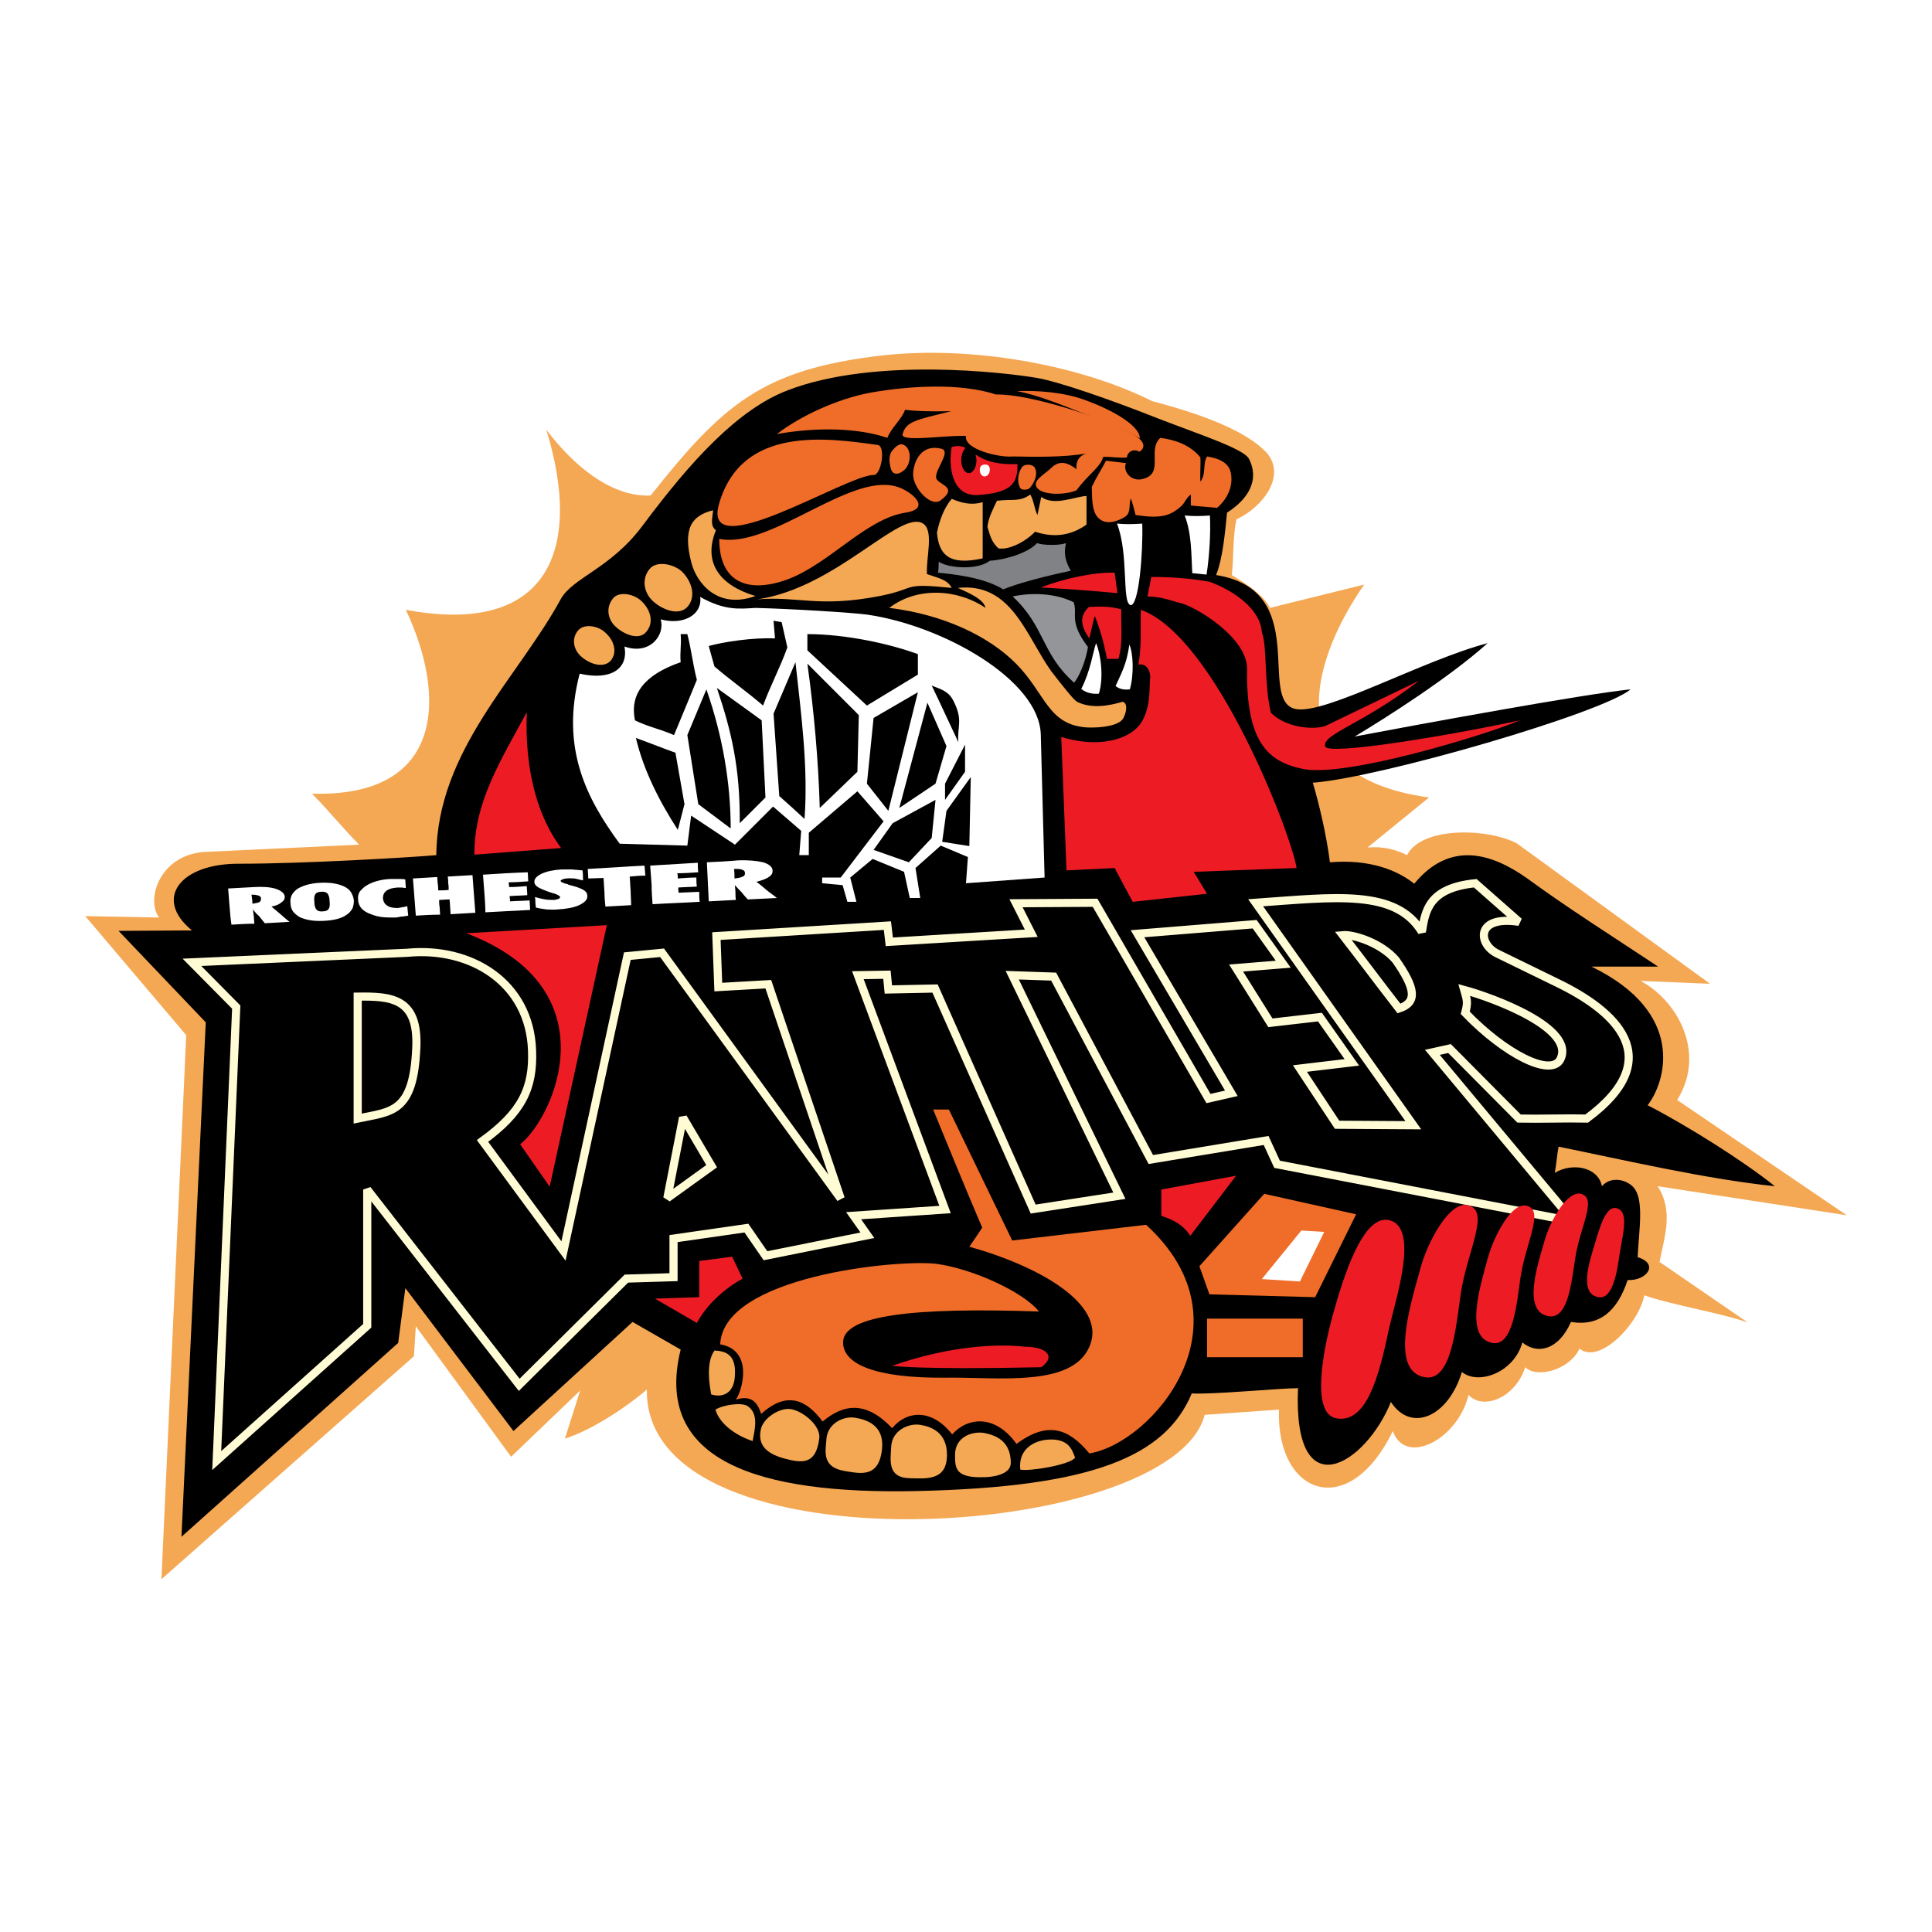 <?xml version="1.0" encoding="utf-8"?>
<!-- Generator: Adobe Illustrator 13.0.0, SVG Export Plug-In . SVG Version: 6.00 Build 14948)  -->
<!DOCTYPE svg PUBLIC "-//W3C//DTD SVG 1.0//EN" "http://www.w3.org/TR/2001/REC-SVG-20010904/DTD/svg10.dtd">
<svg version="1.0" id="Layer_1" xmlns="http://www.w3.org/2000/svg" xmlns:xlink="http://www.w3.org/1999/xlink" x="0px" y="0px"
	 width="192.756px" height="192.756px" viewBox="0 0 192.756 192.756" enable-background="new 0 0 192.756 192.756"
	 xml:space="preserve">
<g>
	<polygon fill-rule="evenodd" clip-rule="evenodd" fill="#FFFFFF" points="0,0 192.756,0 192.756,192.756 0,192.756 0,0 	"/>
	<path fill-rule="evenodd" clip-rule="evenodd" fill="#F4A854" d="M41.296,135.313l-25.188,22.242l2.472-54.274L8.504,91.4
		l7.366,0.143c-1.378-1.854,0.143-6.463,4.848-6.559l15.113-0.713c-1.568-1.568-3.136-3.517-4.705-5.085
		c13.212,0.38,13.45-9.695,9.362-18.345c14.257,2.661,17.68-6.036,14.02-17.964c2.519,3.327,6.321,6.749,10.408,6.559
		c7.177-9.03,11.074-12.594,23.098-13.973c8.887-0.998,19.628,0.903,26.946,4.562c5.275,1.378,9.41,3.042,11.359,5.085
		c2.091,2.281-0.286,5.465-2.947,6.701c-0.38,1.473-0.285,4.087-0.476,5.56c1.379,0.809,3.232,2.044,3.803,3.28l9.41-2.329
		c-4.753,6.796-9.41,19.058,6.463,21.244l-6.131,4.99c1.616-0.143,2.899,0.238,3.944,0.761c1.379-2.804,7.842-2.757,10.932-1.188
		l19.295,14.021l-6.938-0.285c3.754,1.996,6.559,7.224,3.659,11.881l16.919,11.501l-18.867-2.898
		c1.615,2.519,0.665,5.037,0.189,7.557l8.793,6.035c-2.662-0.95-7.652-1.759-10.313-2.709c-0.57,2.899-4.515,6.938-6.463,5.322
		c-0.998,2.14-4.277,2.995-5.418,1.854c-0.998,3.089-4.23,4.324-5.656,2.756c-1.045,4.42-6.272,7.177-7.556,3.612
		c-4.373,9.029-11.645,6.416-11.359-2.139l-7.413,0.522c-3.232,12.642-55.938,15.969-55.652-2.519
		c-2.424,2.043-5.655,4.087-8.174,4.895l1.521-4.8l-6.892,6.606l-9.505-13.022L41.296,135.313L41.296,135.313z"/>
	<path fill-rule="evenodd" clip-rule="evenodd" d="M43.53,85.317c0.095-10.456,8.127-17.679,12.404-25.521
		c1.188-2.186,4.99-3.042,8.222-7.414c4.753-6.369,9.458-11.549,14.448-13.45c8.697-3.327,21.672-1.758,24.808-1.235
		c2.234,0.38,7.414,2.186,12.215,4.087c4.182,1.616,8.459,2.994,8.981,3.992c1.094,2.139-0.095,4.04-2.186,5.37
		c-0.19,1.901-0.428,4.61-1.093,6.226c9.552,1.521,4.087,12.452,7.889,13.355c2.852,0.666,12.689-4.848,19.2-6.558
		c-3.754,3.374-10.075,7.414-13.26,9.314c6.511-1.235,22.812-4.229,27.518-4.705c-2.709,2.329-24.903,8.792-31.699,9.315
		c0.617,2.044,1.378,5.275,1.711,7.937c3.992-0.333,6.748,0.808,8.411,2.139c3.565-4.325,7.699-3.042,11.217-0.57
		c4.087,2.994,8.602,5.845,13.116,8.84c-2.186,0-4.562,0-6.653,0c9.505,4.609,7.414,11.501,5.608,13.829
		c4.039,2.092,9.553,5.561,12.689,8.08c-6.892-0.713-15.019-2.614-21.577-3.945c-0.143,0.713-0.237,1.901-0.38,2.614
		c1.711-1.046,4.324-0.618,4.705,1.331c0.855-0.998,2.376-0.713,3.137,0.095c1.093,1.235,0.57,4.087,0.428,6.986
		c2.186,0.665,0.902,2.376-0.998,2.281c-0.998,2.994-2.709,4.657-5.655,4.182c-1.284,2.899-3.422,3.231-4.848,2.044
		c-0.855,3.042-4.42,4.277-6.036,2.946c-1.33,4.42-5.038,6.131-7.081,2.994c-2.519,6.226-9.79,10.788-9.268-1.378
		c-1.806,0-8.744,0.665-10.598,0.522c-2.614,6.227-9.743,9.362-27.518,9.743c-15.73,0.332-26.233-2.994-23.477-14.115l-4.8-2.757
		l-11.881,10.884l-10.788-14.258l-0.713,5.466l-21.624,19.342l2.424-51.326l-8.697-9.125l7.319-0.047
		c-3.897-3.184-1.14-6.701,4.752-6.653C30.366,86.173,40.821,85.555,43.53,85.317L43.53,85.317z"/>
	<path fill-rule="evenodd" clip-rule="evenodd" fill="#ED1C24" d="M94.952,44.588c-0.333,1.854-0.047,4.991,2.661,4.8
		c3.327-0.237,3.945-1.188,3.897-3.089c-2.281,0.095-3.374-0.428-4.182-0.95c0.047,0.19,0.095,0.38,0.095,0.57
		c0,0.713-0.333,1.283-0.76,1.283s-0.761-0.57-0.761-1.283c0-0.57,0.19-0.998,0.428-1.236C95.95,44.493,95.57,44.445,94.952,44.588
		L94.952,44.588z"/>
	<path fill-rule="evenodd" clip-rule="evenodd" fill="#F4A854" d="M98.041,55.709c-3.421,0.761-4.372-0.428-4.562-2.566
		c0.237-1.141,0.665-2.424,1.473-3.374c0.998,0.428,1.996,0.665,3.089,0.333C98.041,51.812,98.041,53.951,98.041,55.709
		L98.041,55.709z"/>
	<path fill-rule="evenodd" clip-rule="evenodd" fill="#F4A854" d="M92.101,52.24c-2.281-1.473-8.649,6.416-16.539,7.557
		c4.135-0.333,6.083,0.855,12.214-0.333c3.85-0.76,2.043-1.331,7.176-0.808c-0.428-0.855-1.426-0.998-2.471-1.378
		C92.386,55.614,93.194,52.953,92.101,52.24L92.101,52.24z"/>
	<path fill-rule="evenodd" clip-rule="evenodd" fill="#EF6D28" d="M87.158,47.392c0.76,0.047,1.235-2.852,0.428-2.994
		C82.5,43.685,74.041,42.45,71.76,50.196C69.812,56.66,84.497,47.345,87.158,47.392L87.158,47.392z"/>
	<path fill-rule="evenodd" clip-rule="evenodd" fill="#EF6D28" d="M90.342,51.146c2.804-0.428,0.38-2.281-0.951-2.614
		c-4.705-1.331-12.594,6.273-17.632,5.228c0,4.325,2.804,5.466,6.701,4.087C82.69,56.327,86.35,51.765,90.342,51.146L90.342,51.146z
		"/>
	<path fill-rule="evenodd" clip-rule="evenodd" fill="#EF6D28" d="M93.954,44.778c-1.949-0.523-2.804,1.141-2.852,2.519
		c-0.047,1.331,1.758,3.374,2.756,2.614c1.901-1.426-0.475-1.521-0.475-2.329C93.431,46.632,94.857,45.063,93.954,44.778
		L93.954,44.778z"/>
	<path fill-rule="evenodd" clip-rule="evenodd" fill="#F4A854" d="M88.727,60.652c5.465,0.665,9.933,2.851,12.594,5.513
		c3.042,3.042,3.185,6.178,7.177,6.416c1.473,0.047,3.137-0.19,3.564-0.903c0.285-0.523,0.522-1.474-0.048-1.664
		c-1.474,0.428-3.137,0.713-4.562,0c-0.38-0.238-1.426-1.568-2.566-3.042c-2.519-3.517-3.944-8.887-9.314-8.317
		c1.235,0.57,2.566,1.141,2.756,1.996C95.522,58.751,91.483,58.513,88.727,60.652L88.727,60.652z"/>
	<path fill-rule="evenodd" clip-rule="evenodd" fill="#EF6D28" d="M113.012,43.305c-2.852-1.616-10.408-4.04-13.64-3.945
		c-3.47-1.141-8.412-0.903-12.499-0.19c-3.375,0.618-7.082,2.376-9.362,4.135c4.04-0.713,8.079-0.618,11.025,0.38
		c0.333-0.95,1.474-1.901,1.759-2.804c1.045,0.143,2.519,0.19,4.61,0.143c-3.422,0.855-4.515,0.998-4.848,2.281
		c-0.285,0.855,4.229,0.095,6.321,0.19c-0.237,1.378,3.47,2.186,4.657,2.044c2.329,0.047,4.99,0.095,7.319-0.286
		c-0.95,0.333-0.998,1.093-0.95,1.568c-1.188-0.951-1.949-0.713-2.567-0.095c-0.713,0.666-1.948,1.284-1.33,1.997
		c0.713,0.76,2.994,0.618,3.897,0.19c1.235-1.664,2.376-2.281,2.661-3.327c0.57-0.047,1.854,0.143,2.376,0.048
		c0-0.428,0.522-0.951,1.236-0.57C114.247,44.73,114.343,44.065,113.012,43.305L113.012,43.305z"/>
	<path fill-rule="evenodd" clip-rule="evenodd" fill="#EF6D28" d="M90.438,44.588c-0.523-0.522-0.951-0.19-1.426,0.38
		c-0.38,0.475-0.285,1.188-0.143,1.758c0.19,0.713,0.808,0.666,1.378,0.143C90.817,46.347,90.96,45.158,90.438,44.588L90.438,44.588
		z"/>
	<path fill-rule="evenodd" clip-rule="evenodd" fill="#FFFFFF" d="M98.279,46.347c0.285,0,0.475,0.143,0.475,0.522
		c0,0.38-0.237,0.666-0.522,0.666s-0.476-0.285-0.476-0.666C97.756,46.489,97.994,46.347,98.279,46.347L98.279,46.347z"/>
	<path fill-rule="evenodd" clip-rule="evenodd" fill="#EF6D28" d="M101.463,39.028c1.948-0.095,4.705,0.095,6.844,0.903
		c2.233,0.808,5.371,2.376,5.418,3.802c-1.426-0.903-3.422-1.568-5.133-2.281C105.883,40.358,103.364,39.36,101.463,39.028
		L101.463,39.028z"/>
	<path fill-rule="evenodd" clip-rule="evenodd" fill="#FFFFFF" d="M111.443,52.24c1.188,3.042,0.476,7.842,1.331,8.127
		c0.855,0.19,1.283-5.323,1.188-8.127C113.202,52.287,112.441,52.335,111.443,52.24L111.443,52.24z"/>
	<path fill-rule="evenodd" clip-rule="evenodd" fill="#FFFFFF" d="M118.192,51.432c0.713,1.759,0.665,4.04,0.76,5.751l1.426,0.143
		c0.285-1.806,0.428-4.277,0.333-5.894C119.998,51.479,119.19,51.527,118.192,51.432L118.192,51.432z"/>
	<path fill-rule="evenodd" clip-rule="evenodd" fill="#EF6D28" d="M103.269,46.727c0.285,0.618-0.047,1.378-0.475,1.901
		c-0.19,0.285-0.903,0.333-1.046,0c-0.285-0.618-0.189-1.474,0.238-2.044C102.271,46.251,103.126,46.299,103.269,46.727
		L103.269,46.727z"/>
	<path fill-rule="evenodd" clip-rule="evenodd" fill="#F4A854" d="M99.467,49.958c-0.428,0.903-0.855,1.711-0.95,2.614
		c0.237,0.713,0.333,1.426,1.093,2.139c1.046,0.19,2.709-0.666,3.659-1.663c1.997,0.665,3.66,0.333,5.134-0.713
		c0-0.903,0-1.949,0-2.852c-1.141,0.047-3.232,1.045-4.516,0.095c-0.143,0.618-0.237,1.188-0.38,1.806
		c-0.333-0.666-0.333-1.378-0.713-2.043C101.701,50.101,101.083,49.769,99.467,49.958L99.467,49.958z"/>
	<path fill-rule="evenodd" clip-rule="evenodd" fill="#EF6D28" d="M112.347,46.204c-0.333,0.665,0.332,1.806,1.521,1.616
		c2.424-0.475,0.522-2.899,1.901-4.135c1.473,0.19,2.994,0.713,3.992,1.949c0.047,0.713-0.048,1.711,0,2.424
		c0.617-0.808,0.189-1.664,0.665-2.519c1.378,0.237,2.376,0.712,2.424,2.043c0.095,1.141-0.476,2.281-1.426,3.089
		c-0.855-0.095-1.759-0.143-2.614-0.238c0-0.38,0-0.712,0-1.093c-0.522,0.38-0.57,0.855-1.045,1.235
		c-1.046,0.903-1.996,1.188-4.468,0.808c-0.143-0.57-0.285-1.141-0.476-1.663c-0.237,0.665,0.048,1.378-0.522,1.806
		c-0.808,0.523-1.901,0.855-2.614,0.238c-0.808-0.618-0.713-2.186-0.76-3.184c0.475-0.998,0.902-1.616,1.426-2.614
		C110.873,46.014,111.823,46.156,112.347,46.204L112.347,46.204z"/>
	<path fill-rule="evenodd" clip-rule="evenodd" fill="#ED1C24" d="M114.485,59.511l0.38-1.949c2.614,0,4.42,0.238,5.798,0.476
		c2.376,0.855,5.086,2.708,5.229,5.037c0.57,1.521,0.189,5.038,0.902,8.032c1.378,1.425,4.087,1.758,5.418,1.331
		c3.137-1.521,6.226-2.994,9.362-4.515c-5.75,4.419-9.695,5.322-9.362,6.558c0.285,0.903,12.167-1.045,19.438-2.614
		c-3.184,1.378-17.394,5.75-21.671,4.847c-3.47-0.712-5.656-2.661-5.561-9.98c0.047-3.184-5.37-6.368-6.796-6.606
		C117.146,60.034,115.911,59.511,114.485,59.511L114.485,59.511z M111.206,57.135l0.285,2.044c-2.472-0.238-5.181-0.428-7.652-0.57
		C106.216,57.705,109.067,57.087,111.206,57.135L111.206,57.135z"/>
	<path fill-rule="evenodd" clip-rule="evenodd" fill="#FFFFFF" d="M107.879,68.731c0.903-1.758,1.141-3.564,1.474-4.562
		c0.428,0.95,0.808,3.327,0.285,5.037C109.162,69.254,108.449,69.206,107.879,68.731L107.879,68.731z"/>
	<path fill-rule="evenodd" clip-rule="evenodd" fill="#FFFFFF" d="M111.301,68.446c0.522-1.188,1.093-2.091,1.378-4.135
		c0.381,0.855,0.476,2.947,0.048,4.467C112.299,68.826,111.776,68.826,111.301,68.446L111.301,68.446z"/>
	<path fill-rule="evenodd" clip-rule="evenodd" fill="#939598" d="M101.035,59.511c3.231,2.994,2.852,5.703,6.131,8.602
		c0.809-1.045,1.283-2.852,1.378-3.564c-1.948-2.566-0.997-3.232-1.425-4.467C104.885,58.988,102.271,59.226,101.035,59.511
		L101.035,59.511z"/>
	<path fill-rule="evenodd" clip-rule="evenodd" fill="#808285" d="M106.358,54.188c-0.237,0.998-0.095,1.759,0.476,2.757
		c-2.472,0.523-5.086,1.188-6.749,1.854c-1.996-1.236-5.133-1.521-6.511-1.664c0.095-0.285,0.048-0.808,0.095-1.093
		c0.951,0.665,3.897,0.855,5.085-0.095c1.521-0.095,3.803-0.761,4.705-1.759C104.124,54.426,105.74,54.426,106.358,54.188
		L106.358,54.188z"/>
	<path fill-rule="evenodd" clip-rule="evenodd" fill="#F4A854" d="M71.142,50.909c-2.091,0.522-3.089,1.758-2.139,5.323
		c0.523,1.901,2.566,4.61,6.368,3.231c-3.517-1.045-5.275-3.279-3.944-6.558C70.81,52.43,71.095,51.717,71.142,50.909L71.142,50.909
		z"/>
	<path fill-rule="evenodd" clip-rule="evenodd" fill="#F4A854" d="M64.821,56.755c-0.808,0.95-0.618,2.329,0.285,3.184
		c0.95,0.903,2.662,1.568,3.517,0.57c0.855-1.046,0.38-2.519-0.57-3.469C67.245,56.279,65.534,55.899,64.821,56.755L64.821,56.755z"
		/>
	<path fill-rule="evenodd" clip-rule="evenodd" fill="#F4A854" d="M61.162,59.701c-0.713,0.855-0.57,2.043,0.238,2.804
		c0.855,0.808,2.376,1.425,3.089,0.522c0.809-0.95,0.38-2.233-0.475-3.042C63.3,59.273,61.78,58.941,61.162,59.701L61.162,59.701z"
		/>
	<path fill-rule="evenodd" clip-rule="evenodd" fill="#F4A854" d="M57.692,62.885c-0.665,0.76-0.522,1.854,0.238,2.566
		c0.808,0.76,2.233,1.283,2.994,0.475c0.713-0.855,0.333-2.043-0.523-2.804C59.736,62.458,58.311,62.172,57.692,62.885
		L57.692,62.885z"/>
	<path fill-rule="evenodd" clip-rule="evenodd" fill="#FFFFFF" d="M61.827,84.177l6.749,0.19l0.38-2.994l4.372,2.899l3.802-3.802
		l2.804,2.424l-0.19,2.424h0.951v-2.234l4.847-4.135l2.614,2.994l-4.277,5.608h-1.854v0.57l2.043,0.19l0.475,1.663h0.903
		l-0.618-2.424l2.234-1.854l3.137,1.284l0.57,2.614h1.045l-0.475-2.994l2.519-2.234l2.709,1.141l-0.19,2.614l7.842-0.57
		c-0.143-5.18-0.238-9.125-0.381-14.305c-0.189-5.417-9.742-10.835-17.346-11.929c-1.426-0.19-7.366-0.57-11.121-0.665
		c-1.616,0.095-3.042,0.285-5.513-1.093c0.238,1.758-1.663,2.852-3.945,2.234c0.476,1.568-1.093,3.612-3.612,2.708
		c0.428,2.234-1.378,3.422-4.467,2.709C55.886,74.671,58.548,79.709,61.827,84.177L61.827,84.177z M87.158,84.794l3.517,1.236
		l2.281-2.424l0.38-3.802l-4.277,2.329L87.158,84.794L87.158,84.794z M96.711,84.414l0.143-6.891l-2.424,3.374l-0.428,3.089
		L96.711,84.414L96.711,84.414z M96.283,74.292l-1.997,3.897v1.616L96.283,77V74.292L96.283,74.292z M92.956,68.398
		c0.903,1.854,1.758,3.754,2.661,5.655c-0.143-1.568,0.523-2.186-0.522-4.182C94.572,68.874,93.716,68.731,92.956,68.398
		L92.956,68.398z M92.528,70.109l-2.804,10.503l3.612-2.424l1.093-3.754L92.528,70.109L92.528,70.109z M87.158,71.63l-0.666,6.559
		l2.139,2.709l2.947-11.834L87.158,71.63L87.158,71.63z M80.552,63.266v1.616l5.94,5.513l5.085-3.089c0-0.665,0-1.331,0-2.043
		C88.727,64.216,84.354,63.266,80.552,63.266L80.552,63.266z M80.552,66.212l5.132,5.133L85.542,77l-3.754,3.612
		C81.645,75.812,81.217,71.012,80.552,66.212L80.552,66.212z M79.364,66.069l-2.186,5.133l0.57,8.222
		c0.855,0.76,1.711,1.521,2.519,2.281C80.647,76.525,79.934,71.297,79.364,66.069L79.364,66.069z M77.32,63.693
		c-2.186-0.095-5.085,0.333-6.606,0.76c0.19,0.713,0.38,1.378,0.57,2.043c1.664,1.426,3.184,2.472,4.848,3.897
		c0.76-2.043,1.664-3.707,2.424-5.798c-0.19-0.856-0.38-1.711-0.57-2.519c-0.238-0.048-0.523-0.095-0.808-0.143
		C77.226,62.458,77.272,63.123,77.32,63.693L77.32,63.693z M71.522,68.636c1.473,4.373,2.329,8.032,2.281,13.497l2.567-2.566
		l-0.38-7.699L71.522,68.636L71.522,68.636z M70.477,68.778l-1.901,4.562l1.093,6.891l3.231,2.424
		C72.9,78.141,72.093,73.388,70.477,68.778L70.477,68.778z M63.443,73.626c0.76,3.185,2.281,6.226,4.183,9.172l0.665-2.566
		L67.388,75.1C66.057,74.624,64.773,74.101,63.443,73.626L63.443,73.626z M63.348,71.868c1.235,0.618,2.614,0.903,3.897,1.473
		c0.808-1.901,1.473-3.564,2.281-5.513c-0.428-1.664-0.523-2.899-0.951-4.562c-0.237,0-0.428,0-0.665,0
		c0.095,1.093-0.095,1.758,0,2.804C64.203,67.353,62.825,69.301,63.348,71.868L63.348,71.868z"/>
	<path fill-rule="evenodd" clip-rule="evenodd" fill="#EF6D28" d="M93.099,110.695c1.616,3.945,3.231,7.89,4.896,11.786
		c-0.428,0.666-0.855,1.283-1.283,1.901c7.413,2.092,13.354,5.798,12.118,9.601c-1.473,4.562-9.22,3.374-14.637,3.469
		c-6.796,0.048-10.17-1.33-10.076-3.611c0.143-2.614,7.034-3.422,19.533-2.994c-1.521-1.949-6.653-4.277-10.218-4.753
		c-3.897-0.475-21.291,1.235-21.576,8.031c3.327,0.57,2.233,4.563,1.568,5.514c1.663-0.522,2.186,0.428,2.519,1.426
		c2.519-2.281,4.467-1.474,6.13,0.76c2.091-1.758,4.325-2.091,6.939,0.666c1.378-1.711,3.897-2.044,5.988,0.617
		c1.521-1.711,4.277-2.043,6.416,0.951c3.136-2.329,5.228-1.521,7.271,0.95c6.321-1.046,16.444-12.975,5.656-22.812
		c-4.468,0.523-8.935,1.046-13.354,1.568l-6.321-13.069H93.099L93.099,110.695z"/>
	<path fill-rule="evenodd" clip-rule="evenodd" fill="#F4A854" d="M75.895,142.68c-0.237,1.236,0.238,2.282,2.424,2.852
		c1.521,0.381,3.089,0.761,3.422-2.043c0.143-1.236-1.568-2.662-2.804-2.899C77.796,140.398,76.085,141.492,75.895,142.68
		L75.895,142.68z"/>
	<path fill-rule="evenodd" clip-rule="evenodd" fill="#F4A854" d="M82.453,143.583c-0.095,1.283-0.475,2.804,1.854,3.185
		c1.521,0.237,3.469,0.76,3.707-2.377c0.143-2.139-1.474-2.756-2.709-2.946C84.164,141.254,82.548,142.015,82.453,143.583
		L82.453,143.583z"/>
	<path fill-rule="evenodd" clip-rule="evenodd" fill="#F4A854" d="M88.917,144.296c-0.047,1.283-0.475,3.137,1.854,3.185
		c1.711,0.047,3.707,0.237,3.707-2.329c0-2.187-1.474-2.804-2.662-2.994S89.012,142.728,88.917,144.296L88.917,144.296z"/>
	<path fill-rule="evenodd" clip-rule="evenodd" fill="#F4A854" d="M95.285,145.151c0,1.235,0,2.187,2.376,2.233
		c1.711,0.048,3.185-0.38,3.185-1.426c0-2.186-1.474-2.756-2.662-2.994C96.996,142.775,95.285,143.346,95.285,145.151
		L95.285,145.151z"/>
	<path fill-rule="evenodd" clip-rule="evenodd" fill="#F4A854" d="M71.285,134.743c-0.618,0.855-0.713,2.329-0.333,4.373
		c0.998,0.332,2.329,0.047,2.376-1.996C73.423,135.171,72.425,134.791,71.285,134.743L71.285,134.743z"/>
	<path fill-rule="evenodd" clip-rule="evenodd" fill="#F4A854" d="M71.38,140.637c0.38,1.33,1.853,2.519,3.707,3.137
		c0.238-1.236,0.618-2.709-0.475-3.47C74.041,139.876,72.14,140.161,71.38,140.637L71.38,140.637z"/>
	<path fill-rule="evenodd" clip-rule="evenodd" fill="#F4A854" d="M101.796,146.625c0.95,0.189,4.942-0.476,5.466-1.188
		c-0.285-0.761-0.618-1.948-2.71-1.806C103.174,143.726,101.559,144.581,101.796,146.625L101.796,146.625z"/>
	<path fill-rule="evenodd" clip-rule="evenodd" fill="#ED1C24" d="M108.64,60.557c-0.903,0.855-0.903,1.806,0.047,3.137
		c0.238-1.045,0.523-2.424,0.57-2.186c0.428,1.188,0.761,2.043,1.188,4.229c0.476,0,0.665,0,1.141,0
		c0.476-1.568,0.237-3.374,0.285-4.942C110.683,60.461,109.685,60.509,108.64,60.557L108.64,60.557z"/>
	<path fill-rule="evenodd" clip-rule="evenodd" fill="#ED1C24" d="M113.819,60.842c-0.047,2.186,0.096,3.469-0.237,5.465
		c0.428-0.095,1.093,0.095,1.188,1.236c-0.143,0.57,0.143,2.804-0.855,4.467c-0.855,1.473-3.707,2.804-8.032,1.521l0.523,13.308
		l4.8-0.238l1.806,3.374l7.414-0.808l-1.331-2.186l10.266-0.38C128.838,83.226,121.233,63.456,113.819,60.842L113.819,60.842z"/>
	<path fill-rule="evenodd" clip-rule="evenodd" fill="#ED1C24" d="M46.524,93.111l14.02-0.808l-5.703,26.091l-2.946-4.229
		C55.221,111.551,61.162,98.672,46.524,93.111L46.524,93.111z"/>
	<path fill-rule="evenodd" clip-rule="evenodd" fill="#ED1C24" d="M47.332,85.27c2.899-0.237,5.75-0.428,8.649-0.665
		c-2.756-3.707-3.612-8.697-3.422-13.545C49.994,75.812,47.285,80.042,47.332,85.27L47.332,85.27z"/>
	<path fill-rule="evenodd" clip-rule="evenodd" fill="#ED1C24" d="M115.863,121.294c0.902,0.332,2.044,0.713,2.899,1.996
		l4.562-5.988l-7.461,1.378C115.863,119.678,115.863,120.344,115.863,121.294L115.863,121.294z"/>
	<polygon fill-rule="evenodd" clip-rule="evenodd" fill="#EF6D28" points="126.129,119.107 119.665,126.332 120.663,129.136 
		131.214,129.421 135.301,121.151 126.129,119.107 	"/>
	<polygon fill-rule="evenodd" clip-rule="evenodd" fill="#FFFFFF" points="129.836,122.767 125.892,127.614 129.693,127.853 
		132.117,122.909 129.836,122.767 	"/>
	<polygon fill-rule="evenodd" clip-rule="evenodd" fill="#EF6D28" points="120.426,131.56 120.426,135.408 129.979,135.408 
		129.979,131.56 120.426,131.56 	"/>
	<path fill-rule="evenodd" clip-rule="evenodd" fill="#ED1C24" d="M138.723,121.769c-2.709-0.854-4.705,5.703-5.703,9.268
		c-0.95,3.374-2.281,9.886,0.238,10.456c2.994,0.617,4.277-3.897,5.322-8.935C139.246,129.61,141.574,122.672,138.723,121.769
		L138.723,121.769z"/>
	<path fill-rule="evenodd" clip-rule="evenodd" fill="#ED1C24" d="M161.25,120.533c-1.046-0.237-1.664,1.996-2.092,3.422
		c-0.522,1.759-1.71,5.133,0.333,5.466c1.426,0.237,1.854-2.566,2.091-4.277C161.963,122.862,162.533,120.818,161.25,120.533
		L161.25,120.533z"/>
	<path fill-rule="evenodd" clip-rule="evenodd" fill="#ED1C24" d="M89.012,136.265c5.988-2.092,10.788-2.187,13.26-1.901
		c2.091,0,3.137,0.95,1.615,2.044C99.42,136.502,92.005,136.597,89.012,136.265L89.012,136.265z"/>
	<path fill-rule="evenodd" clip-rule="evenodd" fill="#ED1C24" d="M73.043,125.381l1.045,2.187c-1.901,1.045-3.612,2.661-4.562,4.42
		l-4.183-2.424l4.42-0.143v-3.612L73.043,125.381L73.043,125.381z"/>
	<path fill-rule="evenodd" clip-rule="evenodd" stroke="#FFFCD5" stroke-width="0.811" stroke-miterlimit="2.613" d="
		M101.368,90.117l1.521,2.994l-14.162,0.855l-0.19-1.616l-17.062,1.045l0.19,5.085l4.99-0.285l7.224,21.387L66.057,95.06
		l-3.469,0.333l-6.368,29.418l-8.079-10.979c3.944-2.852,5.085-5.275,4.942-9.029c-0.238-6.796-6.131-10.361-12.452-9.743
		l-21.481,0.951l4.42,4.467l-1.948,45.244l15.018-13.449V118.68l15.161,19.485l10.693-10.598l4.705-0.143v-3.85l7.271-1.046
		l1.901,2.757l10.17-2.044l-1.378-1.948l9.125-0.618L85.59,97.294l2.899-0.048l0.143,1.474l4.657-0.096l9.791,22.005l8.602-1.331
		l-10.692-22.004l4.135,0.143l9.694,18.249l11.502-1.9l1.093,2.376l29.561,5.703l-14.067-16.872l1.711-0.38l6.938,6.986
		c2.091,0.048,4.61-0.048,6.749,0c8.174-6.035,2.851-10.74-2.947-13.545c-2.613-1.283-3.896-1.9-6.035-2.946
		c-1.854-0.951-2.139-3.802,2.233-3.137l-4.372-3.85c-4.658,0.476-4.99,2.757-5.323,4.848c-2.613-4.277-8.555-3.469-16.586-2.899
		l15.73,22.194l-7.604-0.047l-3.707-5.608l5.18-0.617l-3.184-4.516l-4.942,0.57l-3.423-5.465l4.705-0.381l-2.852-3.992l-11.69,0.95
		l9.362,15.921l-2.281,0.522L109.257,90.07L101.368,90.117L101.368,90.117z M146.089,98.767c0.285,0.998,0.381,1.236,0.096,2.281
		c3.992,4.135,8.459,6.369,9.457,4.705C157.353,102.616,148.894,99.527,146.089,98.767L146.089,98.767z M133.971,93.301
		c1.996,2.567,3.611,4.752,5.607,7.319c1.854-0.617,1.663-1.996-0.332-4.848C137.725,94.014,134.968,93.207,133.971,93.301
		L133.971,93.301z M35.688,99.433c0,4.704,0,7.461,0,12.166c3.375-0.713,5.561-0.522,5.846-7.034
		C41.771,99.575,39.062,99.385,35.688,99.433L35.688,99.433z M68.148,111.504l-1.568,8.031l4.42-3.184L68.148,111.504
		L68.148,111.504z"/>
	<path fill-rule="evenodd" clip-rule="evenodd" fill="#FFFFFF" d="M25.09,89.262c0.047,0.285,0.095,0.618,0.095,0.903
		c0.333-0.048,0.523-0.095,0.666-0.143c0.143-0.095,0.19-0.19,0.19-0.38c0-0.143-0.095-0.238-0.237-0.285s-0.333-0.095-0.618-0.095
		C25.185,89.262,25.138,89.262,25.09,89.262L25.09,89.262z M23.094,92.256c-0.095-0.618-0.143-1.188-0.19-1.806
		c-0.047-0.57-0.095-1.188-0.143-1.806c0.855-0.047,1.711-0.095,2.614-0.143c0.903-0.047,1.616,0,2.186,0.19
		c0.522,0.19,0.808,0.428,0.855,0.761c0,0.237-0.095,0.428-0.333,0.57c-0.189,0.19-0.522,0.333-0.998,0.428
		c0.285,0.237,0.618,0.522,0.903,0.76c0.285,0.237,0.57,0.522,0.903,0.76c-0.855,0.047-1.664,0.095-2.471,0.143
		c-0.19-0.238-0.38-0.475-0.57-0.713c-0.238-0.19-0.428-0.428-0.618-0.665c0.047,0.237,0.047,0.475,0.095,0.712
		c0,0.238,0.048,0.476,0.048,0.713C24.615,92.161,23.854,92.208,23.094,92.256L23.094,92.256z M31.364,90.022
		c0,0.333,0.095,0.618,0.237,0.76c0.095,0.095,0.333,0.19,0.618,0.143c0.285,0,0.476-0.095,0.57-0.238
		c0.095-0.143,0.143-0.38,0.095-0.76c0-0.38-0.095-0.666-0.238-0.808c-0.095-0.095-0.333-0.19-0.618-0.143
		c-0.285,0-0.475,0.095-0.57,0.238C31.364,89.357,31.316,89.595,31.364,90.022L31.364,90.022z M28.987,90.165
		c-0.047-0.333,0-0.57,0.095-0.808c0.143-0.285,0.333-0.475,0.57-0.666c0.57-0.333,1.283-0.57,2.329-0.618
		c0.998-0.047,1.758,0.095,2.376,0.38c0.285,0.143,0.523,0.333,0.666,0.57c0.143,0.237,0.238,0.475,0.285,0.808
		c0,0.285-0.047,0.57-0.143,0.808c-0.143,0.238-0.333,0.475-0.57,0.618c-0.523,0.38-1.283,0.57-2.329,0.618
		c-0.998,0.048-1.758-0.095-2.376-0.38c-0.237-0.143-0.475-0.333-0.665-0.57C29.083,90.688,28.987,90.45,28.987,90.165
		L28.987,90.165z M40.726,91.353c-0.238,0.047-0.475,0.095-0.713,0.095c-0.19,0.048-0.428,0.095-0.618,0.095
		c-0.476,0-0.855,0-1.283-0.047c-0.38-0.048-0.76-0.143-1.093-0.285c-0.428-0.143-0.713-0.333-0.951-0.57
		c-0.19-0.238-0.333-0.523-0.333-0.855c-0.048-0.285,0-0.57,0.143-0.808c0.143-0.19,0.38-0.428,0.665-0.618
		c0.618-0.38,1.426-0.618,2.424-0.666c0.285,0,0.522,0,0.76,0s0.475,0,0.713,0.048c0,0.285,0.047,0.57,0.047,0.855
		c-0.143,0-0.285-0.048-0.428-0.048s-0.285,0-0.428,0c-0.522,0.048-0.855,0.143-1.093,0.333c-0.238,0.19-0.333,0.428-0.333,0.76
		c0.048,0.333,0.19,0.57,0.428,0.713c0.285,0.19,0.618,0.238,1.093,0.238c0.143-0.048,0.333-0.048,0.475-0.095
		c0.143,0,0.285-0.047,0.428-0.095C40.679,90.735,40.679,91.021,40.726,91.353L40.726,91.353z M41.486,91.353
		c-0.047-0.618-0.095-1.236-0.143-1.854s-0.095-1.236-0.143-1.854c0.808-0.047,1.616-0.095,2.424-0.143
		c0,0.238,0.047,0.475,0.047,0.666c0.048,0.237,0.048,0.475,0.048,0.665c0.38,0,0.713,0,1.045-0.047c0-0.238,0-0.428-0.047-0.666
		c0-0.237,0-0.428-0.048-0.665c0.855-0.048,1.664-0.095,2.471-0.143c0.048,0.618,0.095,1.235,0.143,1.901
		c0.047,0.618,0.095,1.236,0.142,1.854c-0.808,0.047-1.663,0.095-2.471,0.143c0-0.285-0.047-0.523-0.047-0.76
		c0-0.238-0.047-0.476-0.047-0.713c-0.38,0-0.713,0.047-1.046,0.047c0,0.238,0,0.475,0.048,0.713c0,0.238,0.047,0.523,0.047,0.76
		C43.102,91.258,42.294,91.305,41.486,91.353L41.486,91.353z M48.425,91.021c0-0.618-0.048-1.236-0.095-1.901
		c-0.047-0.618-0.095-1.235-0.143-1.853c1.473-0.095,2.946-0.19,4.467-0.238c0,0.285,0.047,0.618,0.047,0.903
		c-0.665,0.047-1.283,0.095-1.948,0.095c0,0.19,0.047,0.333,0.047,0.475c0.57,0,1.141-0.047,1.758-0.095
		c0,0.333,0.048,0.618,0.048,0.903c-0.57,0.047-1.188,0.047-1.759,0.095c0,0.19,0.048,0.333,0.048,0.523
		c0.618-0.047,1.283-0.047,1.948-0.095c0,0.333,0.048,0.666,0.048,0.951C51.419,90.878,49.946,90.925,48.425,91.021L48.425,91.021z
		 M53.368,89.5c0.38,0.095,0.713,0.19,1.045,0.238c0.285,0.047,0.57,0.047,0.808,0.047c0.19,0,0.333-0.047,0.475-0.095
		c0.143-0.047,0.19-0.143,0.19-0.19c0-0.095-0.237-0.238-0.665-0.38c-0.048,0-0.048,0-0.048,0c-0.76-0.237-1.283-0.475-1.521-0.618
		c-0.19-0.143-0.333-0.285-0.333-0.475c-0.048-0.333,0.237-0.618,0.713-0.855c0.522-0.238,1.188-0.38,1.996-0.428
		c0.333,0,0.665,0,0.998,0c0.38,0.047,0.713,0.047,1.093,0.095c0.048,0.333,0.048,0.665,0.048,0.998
		c-0.285-0.047-0.57-0.143-0.855-0.19c-0.285,0-0.523-0.047-0.761,0c-0.19,0-0.333,0.047-0.428,0.095
		c-0.143,0.047-0.19,0.095-0.19,0.143c0,0.095,0.237,0.237,0.713,0.333c0,0,0.047,0,0.047,0.047c0.808,0.19,1.283,0.38,1.521,0.523
		c0.238,0.143,0.381,0.333,0.381,0.57c0.047,0.38-0.238,0.666-0.808,0.951c-0.523,0.237-1.283,0.38-2.187,0.428
		c-0.38,0.047-0.713,0-1.045,0c-0.38-0.048-0.713-0.095-1.093-0.19c0-0.143-0.048-0.333-0.048-0.522
		C53.415,89.88,53.415,89.689,53.368,89.5L53.368,89.5z M62.968,90.308c-0.855,0.047-1.711,0.095-2.566,0.143
		c-0.047-0.476-0.095-0.951-0.095-1.426c-0.047-0.476-0.047-0.951-0.095-1.426c-0.523,0-1.045,0.047-1.521,0.047
		c0-0.333-0.047-0.618-0.047-0.95c1.854-0.095,3.754-0.238,5.655-0.333c0.047,0.333,0.047,0.666,0.095,0.998
		c-0.523,0-1.045,0.047-1.568,0.095c0.047,0.475,0.047,0.95,0.095,1.426C62.92,89.357,62.968,89.832,62.968,90.308L62.968,90.308z
		 M65.106,90.212c-0.048-0.666-0.095-1.283-0.095-1.949c-0.048-0.618-0.096-1.283-0.143-1.901c1.568-0.095,3.137-0.19,4.752-0.285
		c0,0.333,0,0.618,0.048,0.951c-0.713,0.047-1.378,0.095-2.091,0.095c0.048,0.19,0.048,0.333,0.048,0.522
		c0.618-0.047,1.235-0.095,1.853-0.095c0,0.285,0,0.57,0.048,0.903c-0.618,0.047-1.236,0.047-1.854,0.095
		c0,0.19,0,0.333,0.047,0.523c0.666-0.047,1.331-0.047,2.043-0.095c0,0.333,0,0.666,0.048,0.998
		C68.243,90.07,66.675,90.117,65.106,90.212L65.106,90.212z M73.233,86.696c0.048,0.333,0.048,0.618,0.048,0.95
		c0.38-0.047,0.665-0.095,0.808-0.19c0.19-0.048,0.238-0.19,0.238-0.333c0-0.19-0.095-0.285-0.238-0.333
		c-0.19-0.095-0.428-0.095-0.713-0.095C73.328,86.696,73.281,86.696,73.233,86.696L73.233,86.696z M70.714,89.927
		c-0.047-0.666-0.047-1.283-0.095-1.949c-0.047-0.665-0.047-1.283-0.095-1.948c1.045-0.048,2.043-0.095,3.089-0.19
		c1.045-0.047,1.901,0.047,2.519,0.19c0.618,0.19,0.951,0.475,0.951,0.855c0,0.238-0.096,0.428-0.38,0.618
		c-0.285,0.19-0.666,0.333-1.236,0.475c0.333,0.238,0.666,0.523,0.998,0.808c0.333,0.285,0.713,0.523,1.046,0.808
		c-0.998,0.047-1.949,0.095-2.899,0.143c-0.238-0.238-0.428-0.476-0.618-0.713c-0.238-0.238-0.476-0.476-0.666-0.713
		c0,0.237,0.047,0.475,0.047,0.713c0,0.285,0,0.522,0.048,0.76C72.521,89.832,71.617,89.88,70.714,89.927L70.714,89.927z"/>
	<path fill-rule="evenodd" clip-rule="evenodd" fill="#ED1C24" d="M146.47,120.248c-1.854-0.475-4.088,3.707-4.801,6.464
		c-0.95,3.469-3.041,10.075,0.476,10.693c2.614,0.475,3.09-4.753,3.564-8.127C146.327,124.858,148.751,120.818,146.47,120.248
		L146.47,120.248z"/>
	<path fill-rule="evenodd" clip-rule="evenodd" fill="#ED1C24" d="M152.315,120.296c-1.474-0.38-3.232,2.946-3.85,5.133
		c-0.761,2.804-2.424,8.031,0.428,8.555c2.043,0.38,2.424-3.803,2.804-6.512C152.22,123.955,154.121,120.724,152.315,120.296
		L152.315,120.296z"/>
	<path fill-rule="evenodd" clip-rule="evenodd" fill="#ED1C24" d="M157.733,119.107c-1.379-0.332-3.042,2.661-3.612,4.61
		c-0.713,2.472-2.281,7.129,0.38,7.604c1.949,0.333,2.281-3.374,2.662-5.798C157.638,122.387,159.396,119.535,157.733,119.107
		L157.733,119.107z"/>
</g>
</svg>
